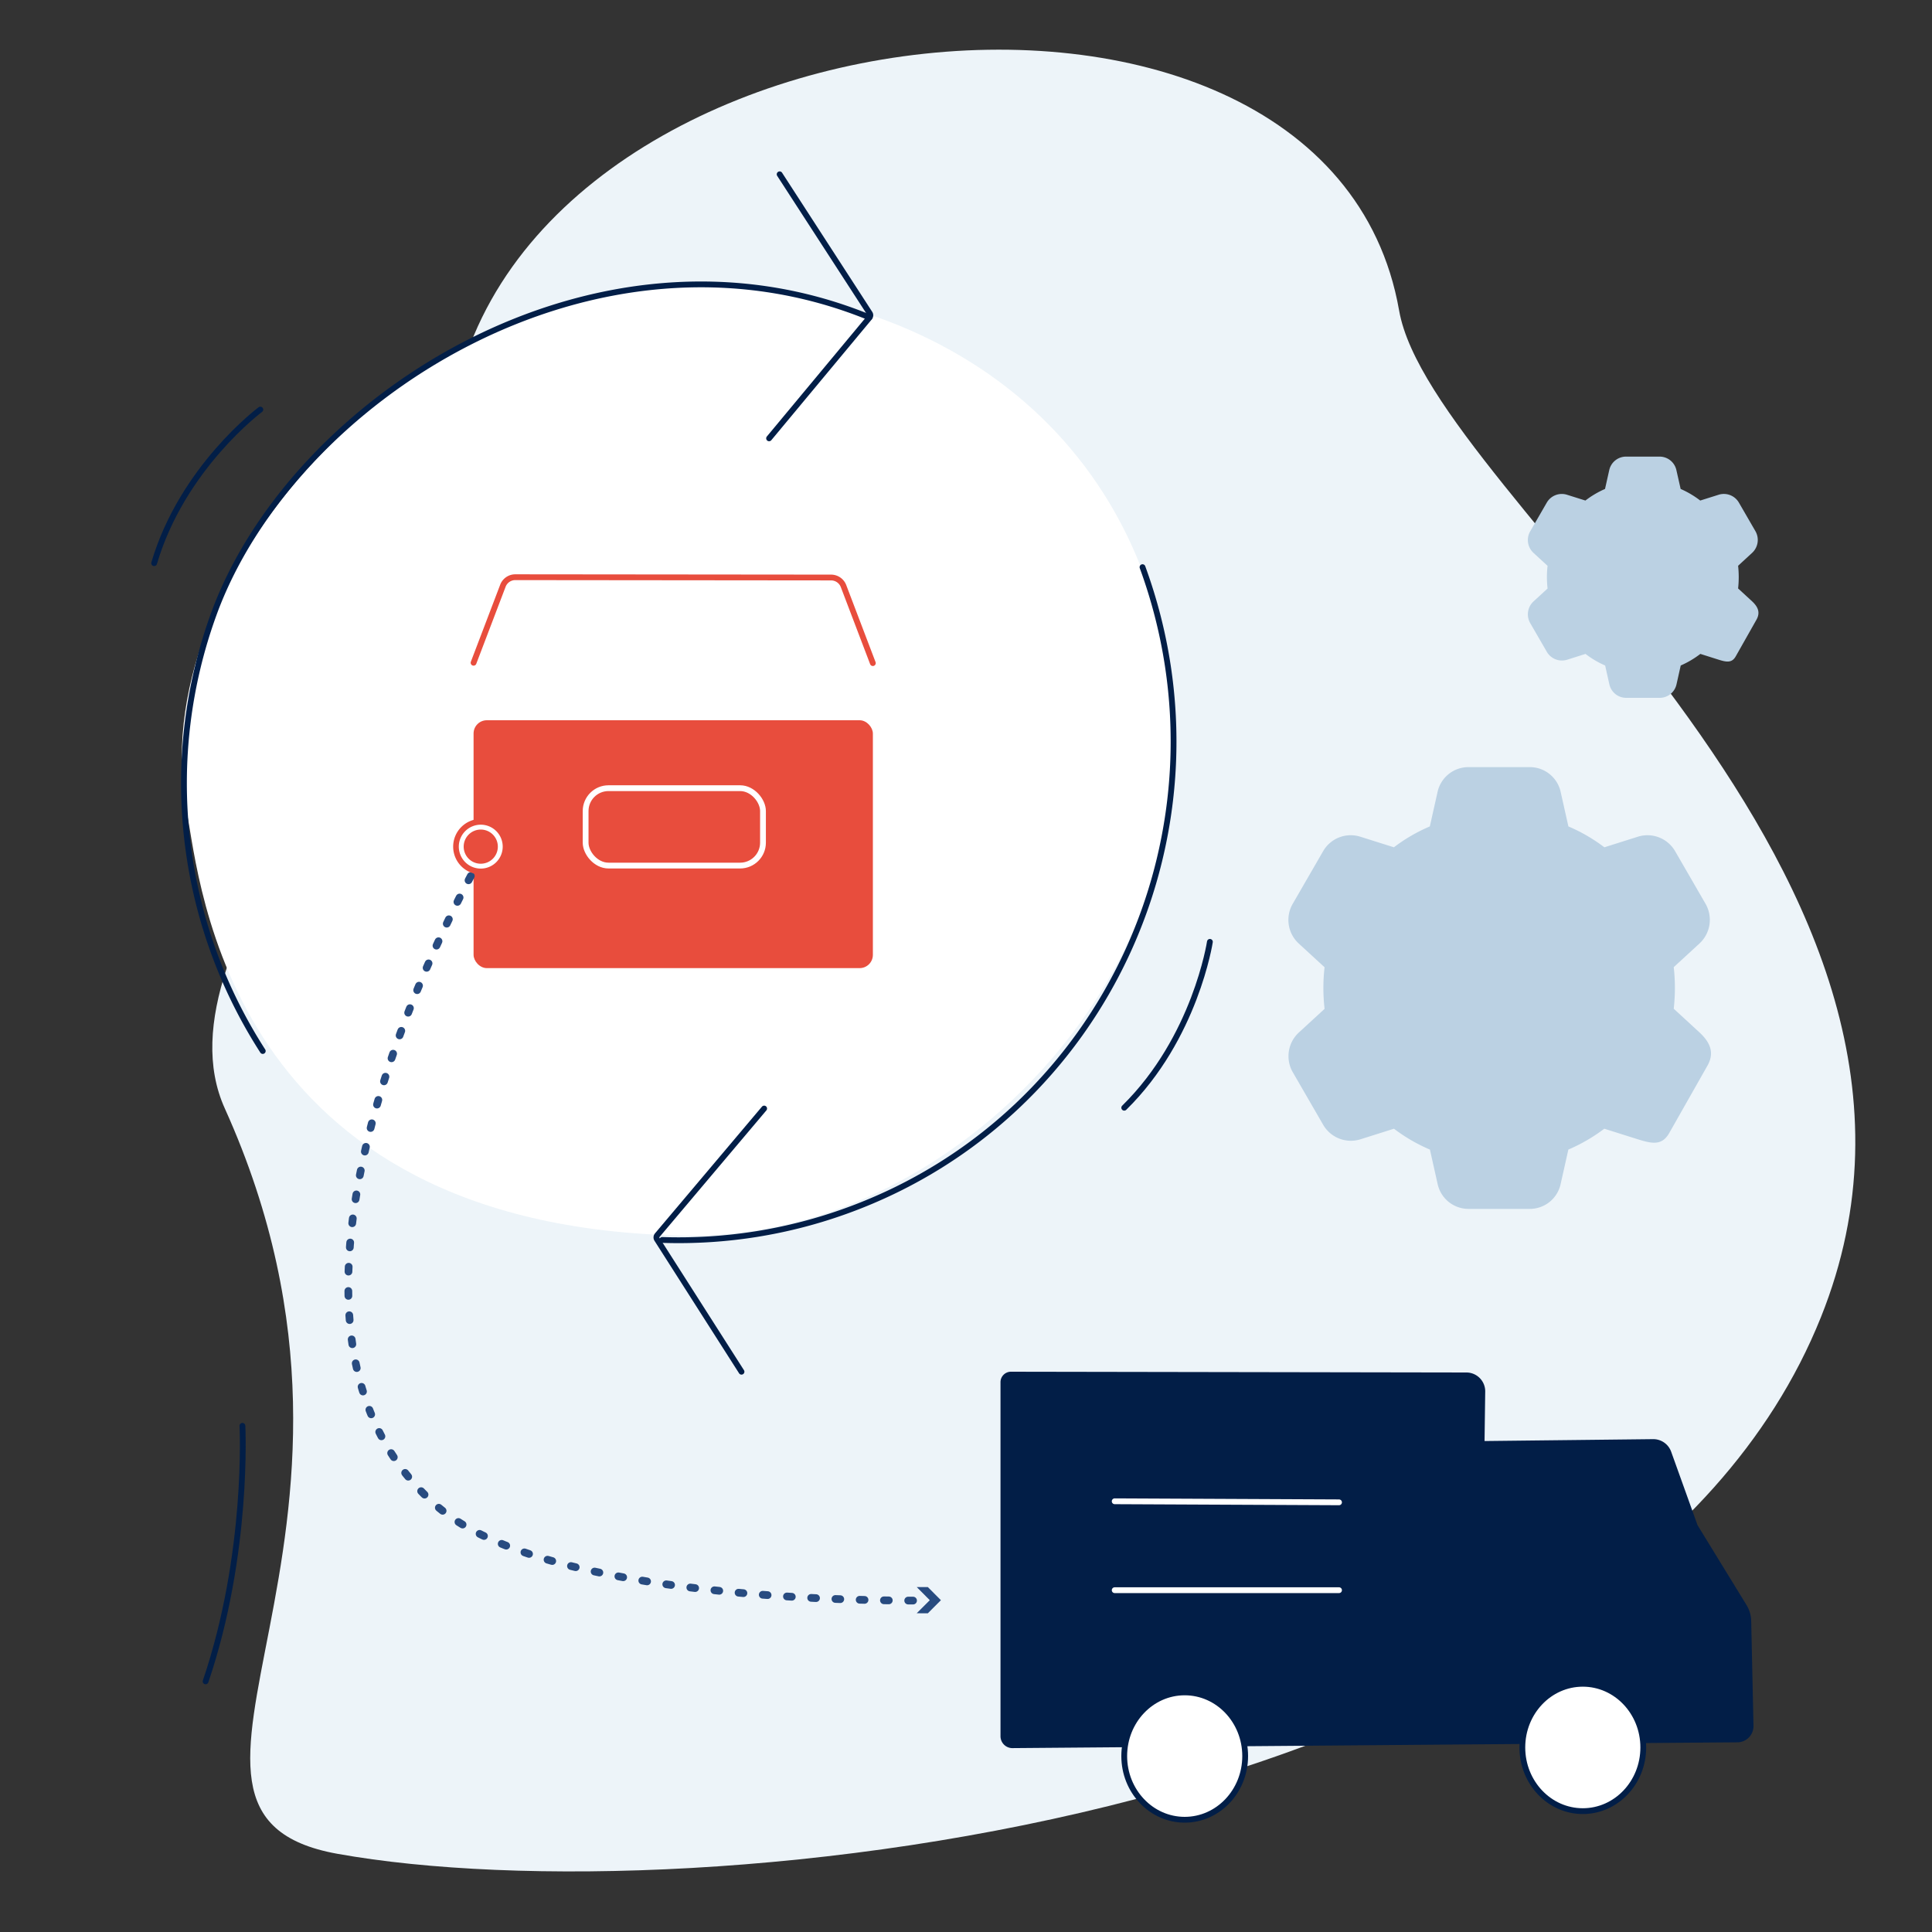 <svg xmlns="http://www.w3.org/2000/svg" width="500" height="500" viewBox="0 0 500 500"><rect x="0" y="0" width="500" height="500" fill="#333333" stroke="none"/><path d="M362.09,80.36c8.56,48.83,155.1,146,109.17,260.51C418.93,471.37,179.86,496.4,87.31,479.76c-58.52-10.52,21.39-81-29.12-192.87C38.68,243.7,113.36,178,115.91,117.21,120.81.27,343.22-27.27,362.09,80.36Z" fill="#edf4f9"/><path d="M62.74,369s1.71,33.07-9.53,66.14" fill="none" stroke="#021e47" stroke-linecap="round" stroke-linejoin="round" stroke-width="1.5"/><path d="M303.72,192.78c.51,66.4-61.23,128.19-126.52,127C58.62,317.69,51.76,227.54,48.42,210.62,36.32,149.25,105.63,73.88,177.2,73.88S303.16,119.23,303.72,192.78Z" fill="#fff"/><path d="M295.68,146.78c24.69,67.48-9.39,142-76.13,166.4a127.4,127.4,0,0,1-48.16,7.72" fill="none" stroke="#021e47" stroke-linecap="round" stroke-linejoin="round" stroke-width="1.5"/><path d="M197.76,286.89,170.1,319.66a.89.89,0,0,0-.08,1.06L191.9,355" fill="none" stroke="#021e47" stroke-linecap="round" stroke-linejoin="round" stroke-width="1.5"/><path d="M225,82.14C153.76,53,75.57,103.38,55.34,158.88A128,128,0,0,0,68,272" fill="none" stroke="#021e47" stroke-linecap="round" stroke-linejoin="round" stroke-width="1.5"/><path d="M201.77,45.11l23.33,36a.9.9,0,0,1-.06,1.06l-26,31.27" fill="none" stroke="#021e47" stroke-linecap="round" stroke-linejoin="round" stroke-width="1.5"/><path d="M313.12,243.75s-3.77,24.86-22.17,42.93" fill="none" stroke="#021e47" stroke-linecap="round" stroke-linejoin="round" stroke-width="1.5"/><path d="M67.37,106s-20.18,15-27.48,39.75" fill="none" stroke="#021e47" stroke-linecap="round" stroke-linejoin="round" stroke-width="1.5"/><rect x="122.56" y="186.4" width="103.34" height="64.15" rx="3.43" fill="#e84d3d"/><path d="M122.56,171.52l7.59-19.93a3.43,3.43,0,0,1,3.21-2.21l81.74.08a3.45,3.45,0,0,1,3.2,2.21l7.59,19.94" fill="none" stroke="#e84d3d" stroke-linecap="round" stroke-linejoin="round" stroke-width="1.5"/><rect x="151.56" y="203.98" width="45.9" height="20.03" rx="5.92" fill="none" stroke="#fff" stroke-linecap="round" stroke-linejoin="round" stroke-width="1.5"/><path d="M124.88,221.21s-70,119.3-11.3,169c28.44,24.07,112.7,24.18,127.65,24" fill="none" stroke="#284b80" stroke-linecap="round" stroke-linejoin="round" stroke-width="2" stroke-dasharray="1.26 5.02 1.26 5.02 1.26 5.02"/><polygon points="237.24 417.51 240.63 414.13 237.25 410.73 240.13 410.74 243.51 414.13 240.12 417.52 237.24 417.51" fill="#284b80"/><path d="M124.44,224.27a5.17,5.17,0,1,1,5.18-5.17A5.18,5.18,0,0,1,124.44,224.27Z" fill="#e84d3d"/><path d="M124.44,214.69A4.42,4.42,0,1,1,120,219.1a4.42,4.42,0,0,1,4.43-4.41m0-1.5a5.92,5.92,0,1,0,5.93,5.91,5.93,5.93,0,0,0-5.93-5.91Z" fill="#fff"/><path d="M124.44,213.43a5.68,5.68,0,1,1-5.7,5.67,5.68,5.68,0,0,1,5.7-5.67m0-1.5a7.18,7.18,0,1,0,7.2,7.17,7.2,7.2,0,0,0-7.2-7.17Z" fill="#e84d3d"/><path d="M258.93,391.15v58.1a3.08,3.08,0,0,0,3,3.16l123.48-1,64.34-.5a4.2,4.2,0,0,0,4.05-4.39l-.59-27a8.24,8.24,0,0,0-1.2-4.12l-12.69-20.69-6.79-18.91a4.92,4.92,0,0,0-4.66-3.35l-43.67.49.17-12.67a4.88,4.88,0,0,0-4.73-5.07L261.57,355a2.71,2.71,0,0,0-2.64,2.77v4.32" fill="#021e47"/><line x1="346.54" y1="388.8" x2="288.48" y2="388.53" fill="none" stroke="#fff" stroke-linecap="round" stroke-linejoin="round" stroke-width="1.5"/><line x1="346.54" y1="411.54" x2="288.48" y2="411.54" fill="none" stroke="#fff" stroke-linecap="round" stroke-linejoin="round" stroke-width="1.5"/><ellipse cx="409.63" cy="452.24" rx="15.65" ry="16.48" fill="#fff" stroke="#021e47" stroke-linecap="round" stroke-linejoin="round" stroke-width="1.5"/><ellipse cx="306.6" cy="454.47" rx="15.65" ry="16.48" fill="#fff" stroke="#021e47" stroke-linecap="round" stroke-linejoin="round" stroke-width="1.5"/><path d="M432,293.22c-1.86,3.29-4.41,2.79-8.12,1.63l-8.69-2.74a44.41,44.41,0,0,1-9.3,5.4l-2,8.92a8.16,8.16,0,0,1-8,6.43H380.06a8.17,8.17,0,0,1-8-6.43l-2-8.92a43.07,43.07,0,0,1-9.3-5.4l-8.68,2.74a8.28,8.28,0,0,1-9.64-3.75l-7.9-13.66a8.33,8.33,0,0,1,1.54-10.17l6.72-6.18a49.08,49.08,0,0,1-.31-5.38,46.72,46.72,0,0,1,.31-5.38l-6.69-6.15A8.31,8.31,0,0,1,334.5,234l7.94-13.74a8.24,8.24,0,0,1,9.61-3.72l8.69,2.74a43.07,43.07,0,0,1,9.3-5.4l2-8.93a8.18,8.18,0,0,1,8-6.42H395.9a8.17,8.17,0,0,1,8,6.43l2,8.92a43.38,43.38,0,0,1,9.31,5.4l8.67-2.74a8.27,8.27,0,0,1,9.64,3.75l7.9,13.66a8.33,8.33,0,0,1-1.54,10.17l-6.72,6.18a48.39,48.39,0,0,1,0,10.76l6.7,6.16,0,0c2.79,2.62,3.9,5.29,2,8.62" fill="#bbd1e3"/><path d="M449.22,169.84c-1,1.79-2.41,1.52-4.43.89l-4.74-1.5a24.26,24.26,0,0,1-5.08,3l-1.09,4.87a4.45,4.45,0,0,1-4.37,3.5h-8.64a4.46,4.46,0,0,1-4.37-3.5l-1.09-4.87a23.59,23.59,0,0,1-5.08-3l-4.73,1.5a4.53,4.53,0,0,1-5.26-2L396,161.23a4.55,4.55,0,0,1,.84-5.55l3.67-3.37a26.58,26.58,0,0,1-.17-2.93,24.39,24.39,0,0,1,.17-2.94l-3.65-3.36a4.52,4.52,0,0,1-.87-5.53l4.33-7.5a4.49,4.49,0,0,1,5.24-2l4.74,1.49a24.26,24.26,0,0,1,5.08-3l1.09-4.87a4.46,4.46,0,0,1,4.37-3.5h8.64a4.45,4.45,0,0,1,4.37,3.51l1.1,4.86a24.19,24.19,0,0,1,5.07,3l4.73-1.49a4.5,4.5,0,0,1,5.26,2l4.31,7.45a4.55,4.55,0,0,1-.84,5.55l-3.66,3.37a27,27,0,0,1,0,5.87l3.65,3.36h0c1.52,1.43,2.13,2.89,1.11,4.71" fill="#bbd1e3"/></svg>